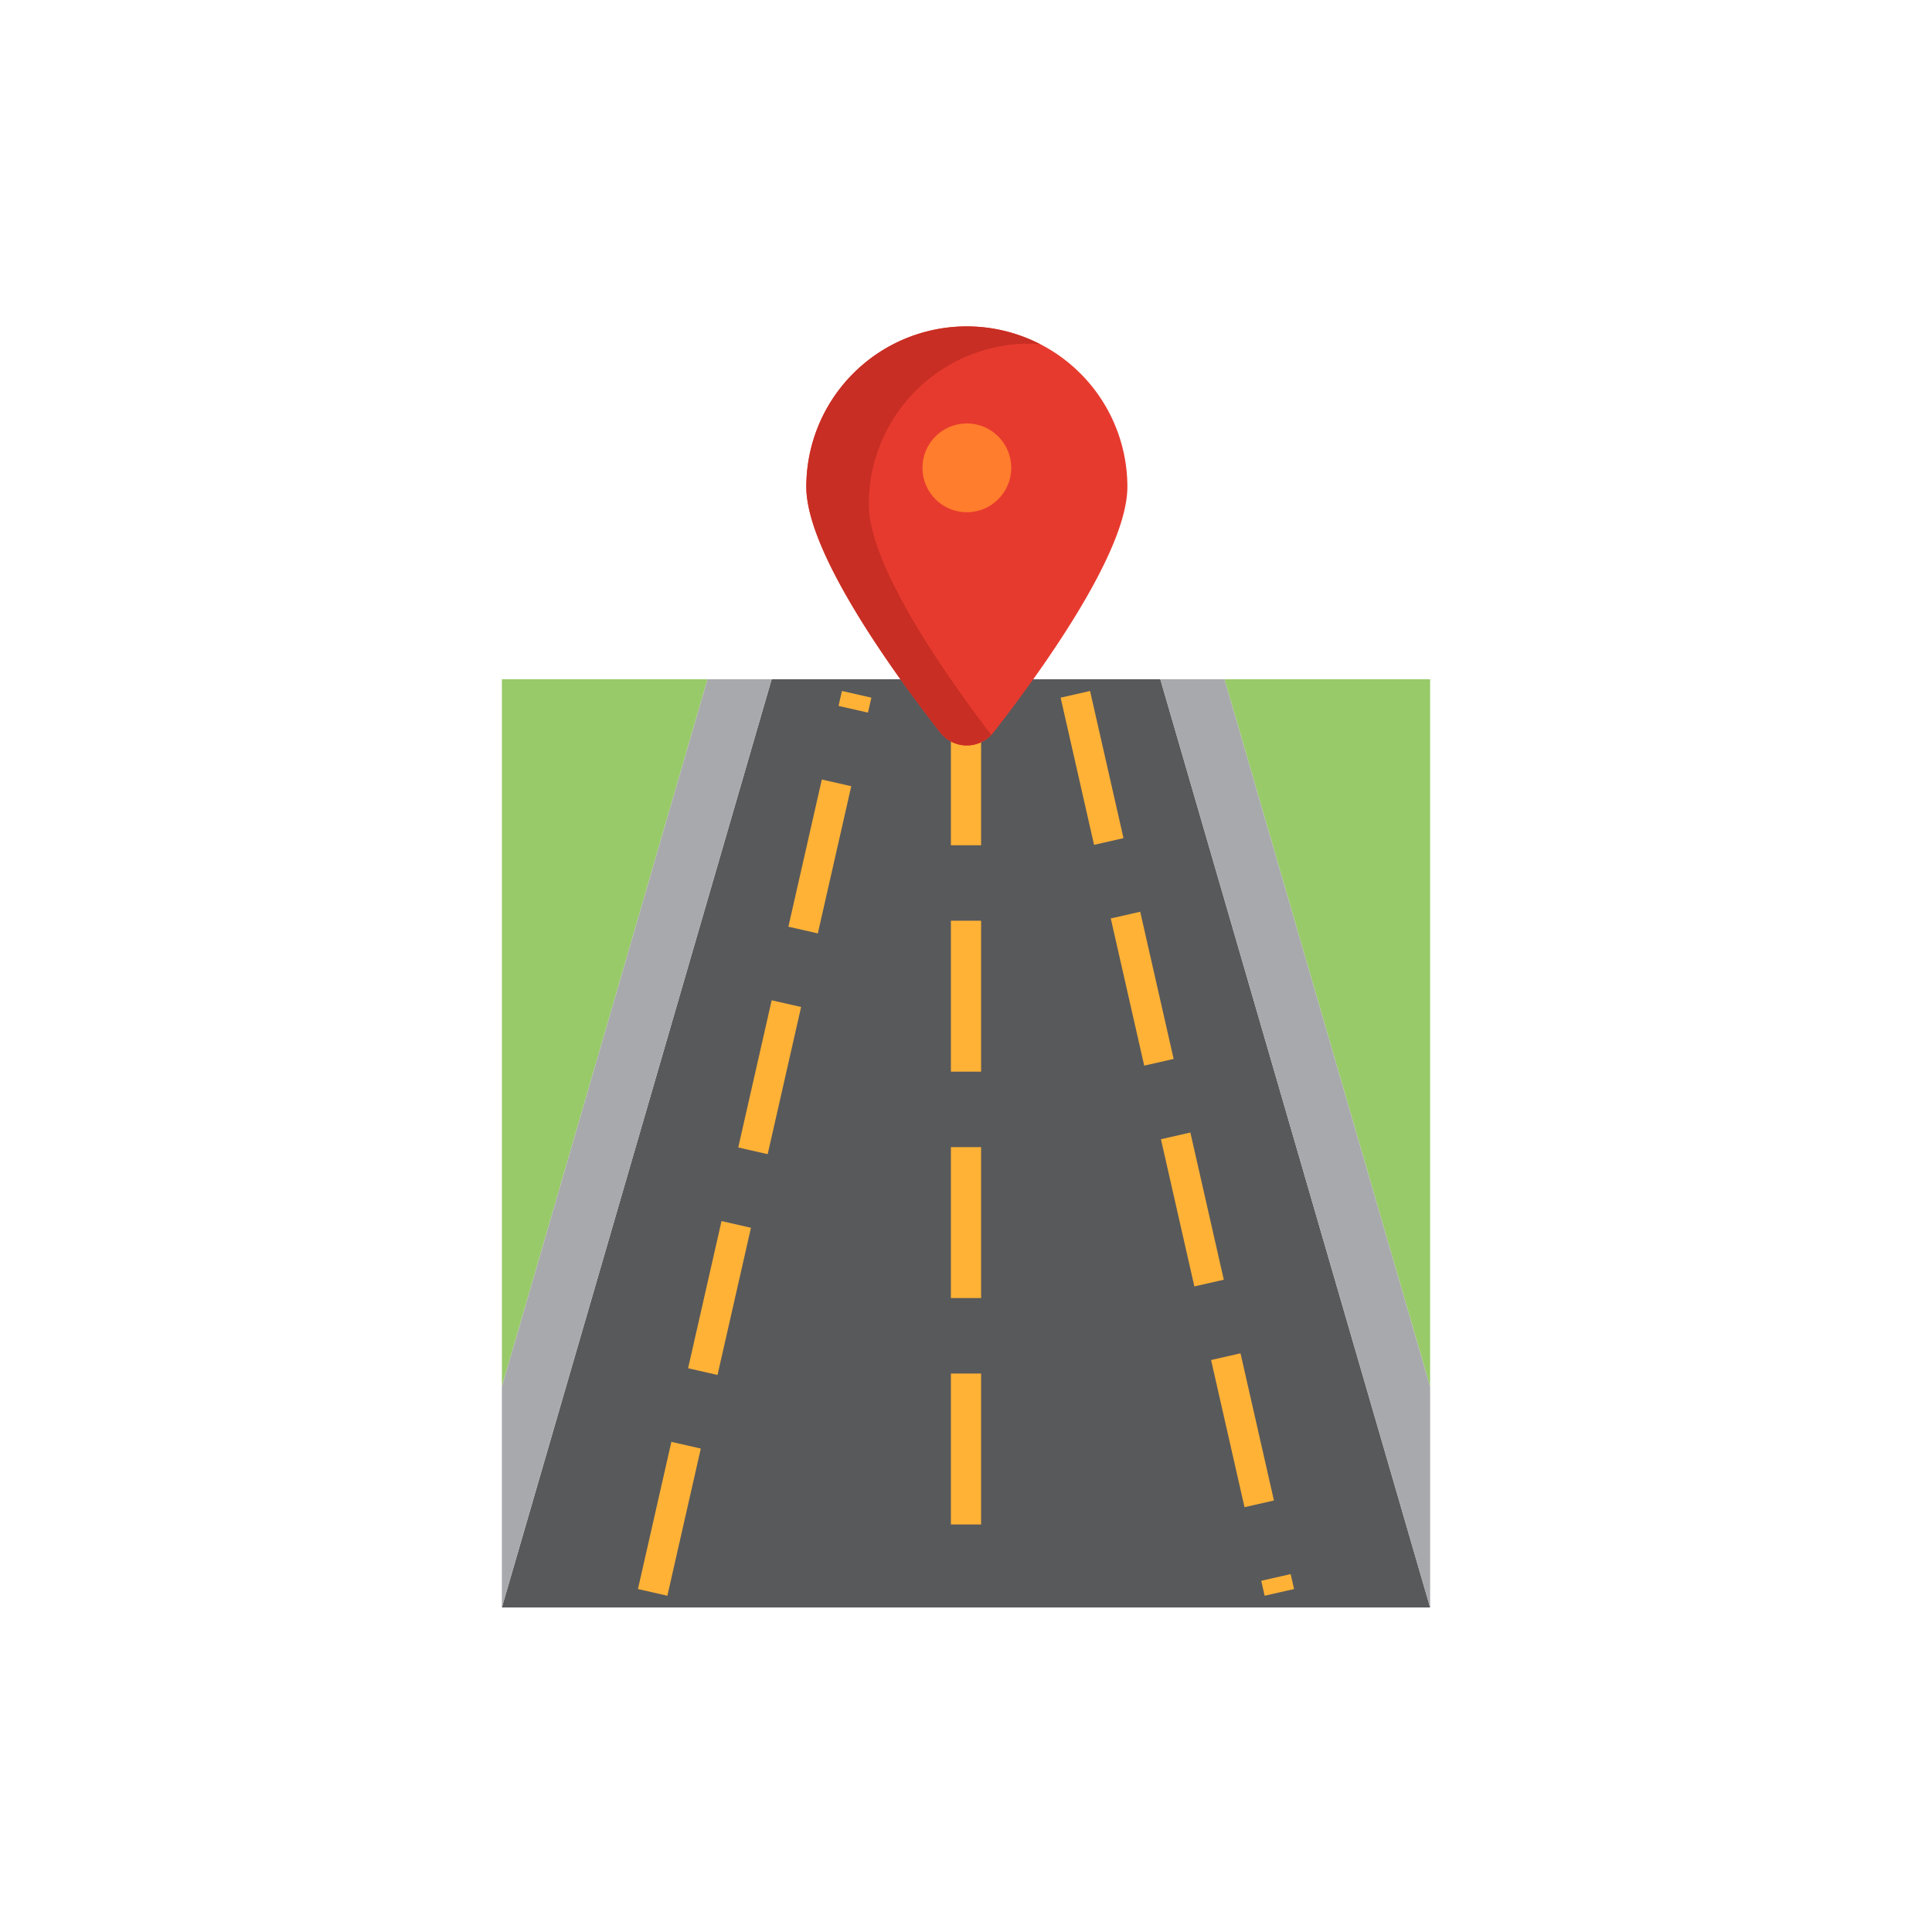 <?xml version="1.0" standalone="no"?><!DOCTYPE svg PUBLIC "-//W3C//DTD SVG 1.1//EN" "http://www.w3.org/Graphics/SVG/1.1/DTD/svg11.dtd"><svg xmlns="http://www.w3.org/2000/svg" xmlns:xlink="http://www.w3.org/1999/xlink" width="1024" height="1024" viewBox="0 0 1024 1024">
  <rect x="0" y="0" width="1024" height="1024" fill="#333333" stroke="none"/>
  <defs>
    <clipPath id="clip-面性导航定位图标">
      <rect width="1024" height="1024"/>
    </clipPath>
  </defs>
  <g id="面性导航定位图标" clip-path="url(#clip-面性导航定位图标)">
    <rect width="1024" height="1024" fill="#fff"/>
    <g id="组_154" data-name="组 154" transform="translate(0 94)">
      <path id="路径_236" data-name="路径 236" d="M502,502,359,10H153L10,502Z" transform="translate(256 256)" fill="#58595b"/>
      <line id="直线_37" data-name="直线 37" x2="108.122" y2="476" transform="translate(569.956 274)" fill="none" stroke="#ffb236" stroke-miterlimit="10" stroke-width="16" stroke-dasharray="80 40"/>
      <line id="直线_38" data-name="直线 38" y2="476" transform="translate(512 274)" fill="none" stroke="#ffb236" stroke-miterlimit="10" stroke-width="16" stroke-dasharray="80 40"/>
      <line id="直线_39" data-name="直线 39" y1="476" x2="108.122" transform="translate(345.922 274)" fill="none" stroke="#ffb236" stroke-miterlimit="10" stroke-width="16" stroke-dasharray="80 40"/>
      <path id="路径_237" data-name="路径 237" d="M393,10H502V385Z" transform="translate(256 256)" fill="#98ca69"/>
      <path id="路径_238" data-name="路径 238" d="M119,10H10V385Z" transform="translate(256 256)" fill="#98ca69"/>
      <path id="路径_239" data-name="路径 239" d="M393,10H359L502,502V385.021Z" transform="translate(256 256)" fill="#a8a9ac"/>
      <path id="路径_240" data-name="路径 240" d="M119,10h34L10,502V385.021Z" transform="translate(256 256)" fill="#a8a9ac"/>
      <path id="路径_241" data-name="路径 241" d="M251.38,145.757c0,34.862-46.832,99.266-71,130.186a17.863,17.863,0,0,1-28.153,0c-24.173-30.919-71-95.324-71-130.186a85.081,85.081,0,1,1,170.163,0Z" transform="translate(346.148 18.327)" fill="#e73a2e"/>
      <circle id="椭圆_61" data-name="椭圆 61" cx="23.532" cy="23.532" r="23.532" transform="translate(488.916 130.429)" fill="#ff7d2d"/>
      <path id="路径_242" data-name="路径 242" d="M114.322,154.912A85.081,85.081,0,0,1,199.4,69.828c1.936,0,3.834.163,5.738.293A84.98,84.98,0,0,0,81.217,145.757c0,34.862,46.832,99.266,71,130.186a17.786,17.786,0,0,0,26.971,1.193C154.033,244.156,114.322,187.03,114.322,154.912Z" transform="translate(346.148 18.327)" fill="#c82e23"/>
    </g>
  </g>
</svg>
